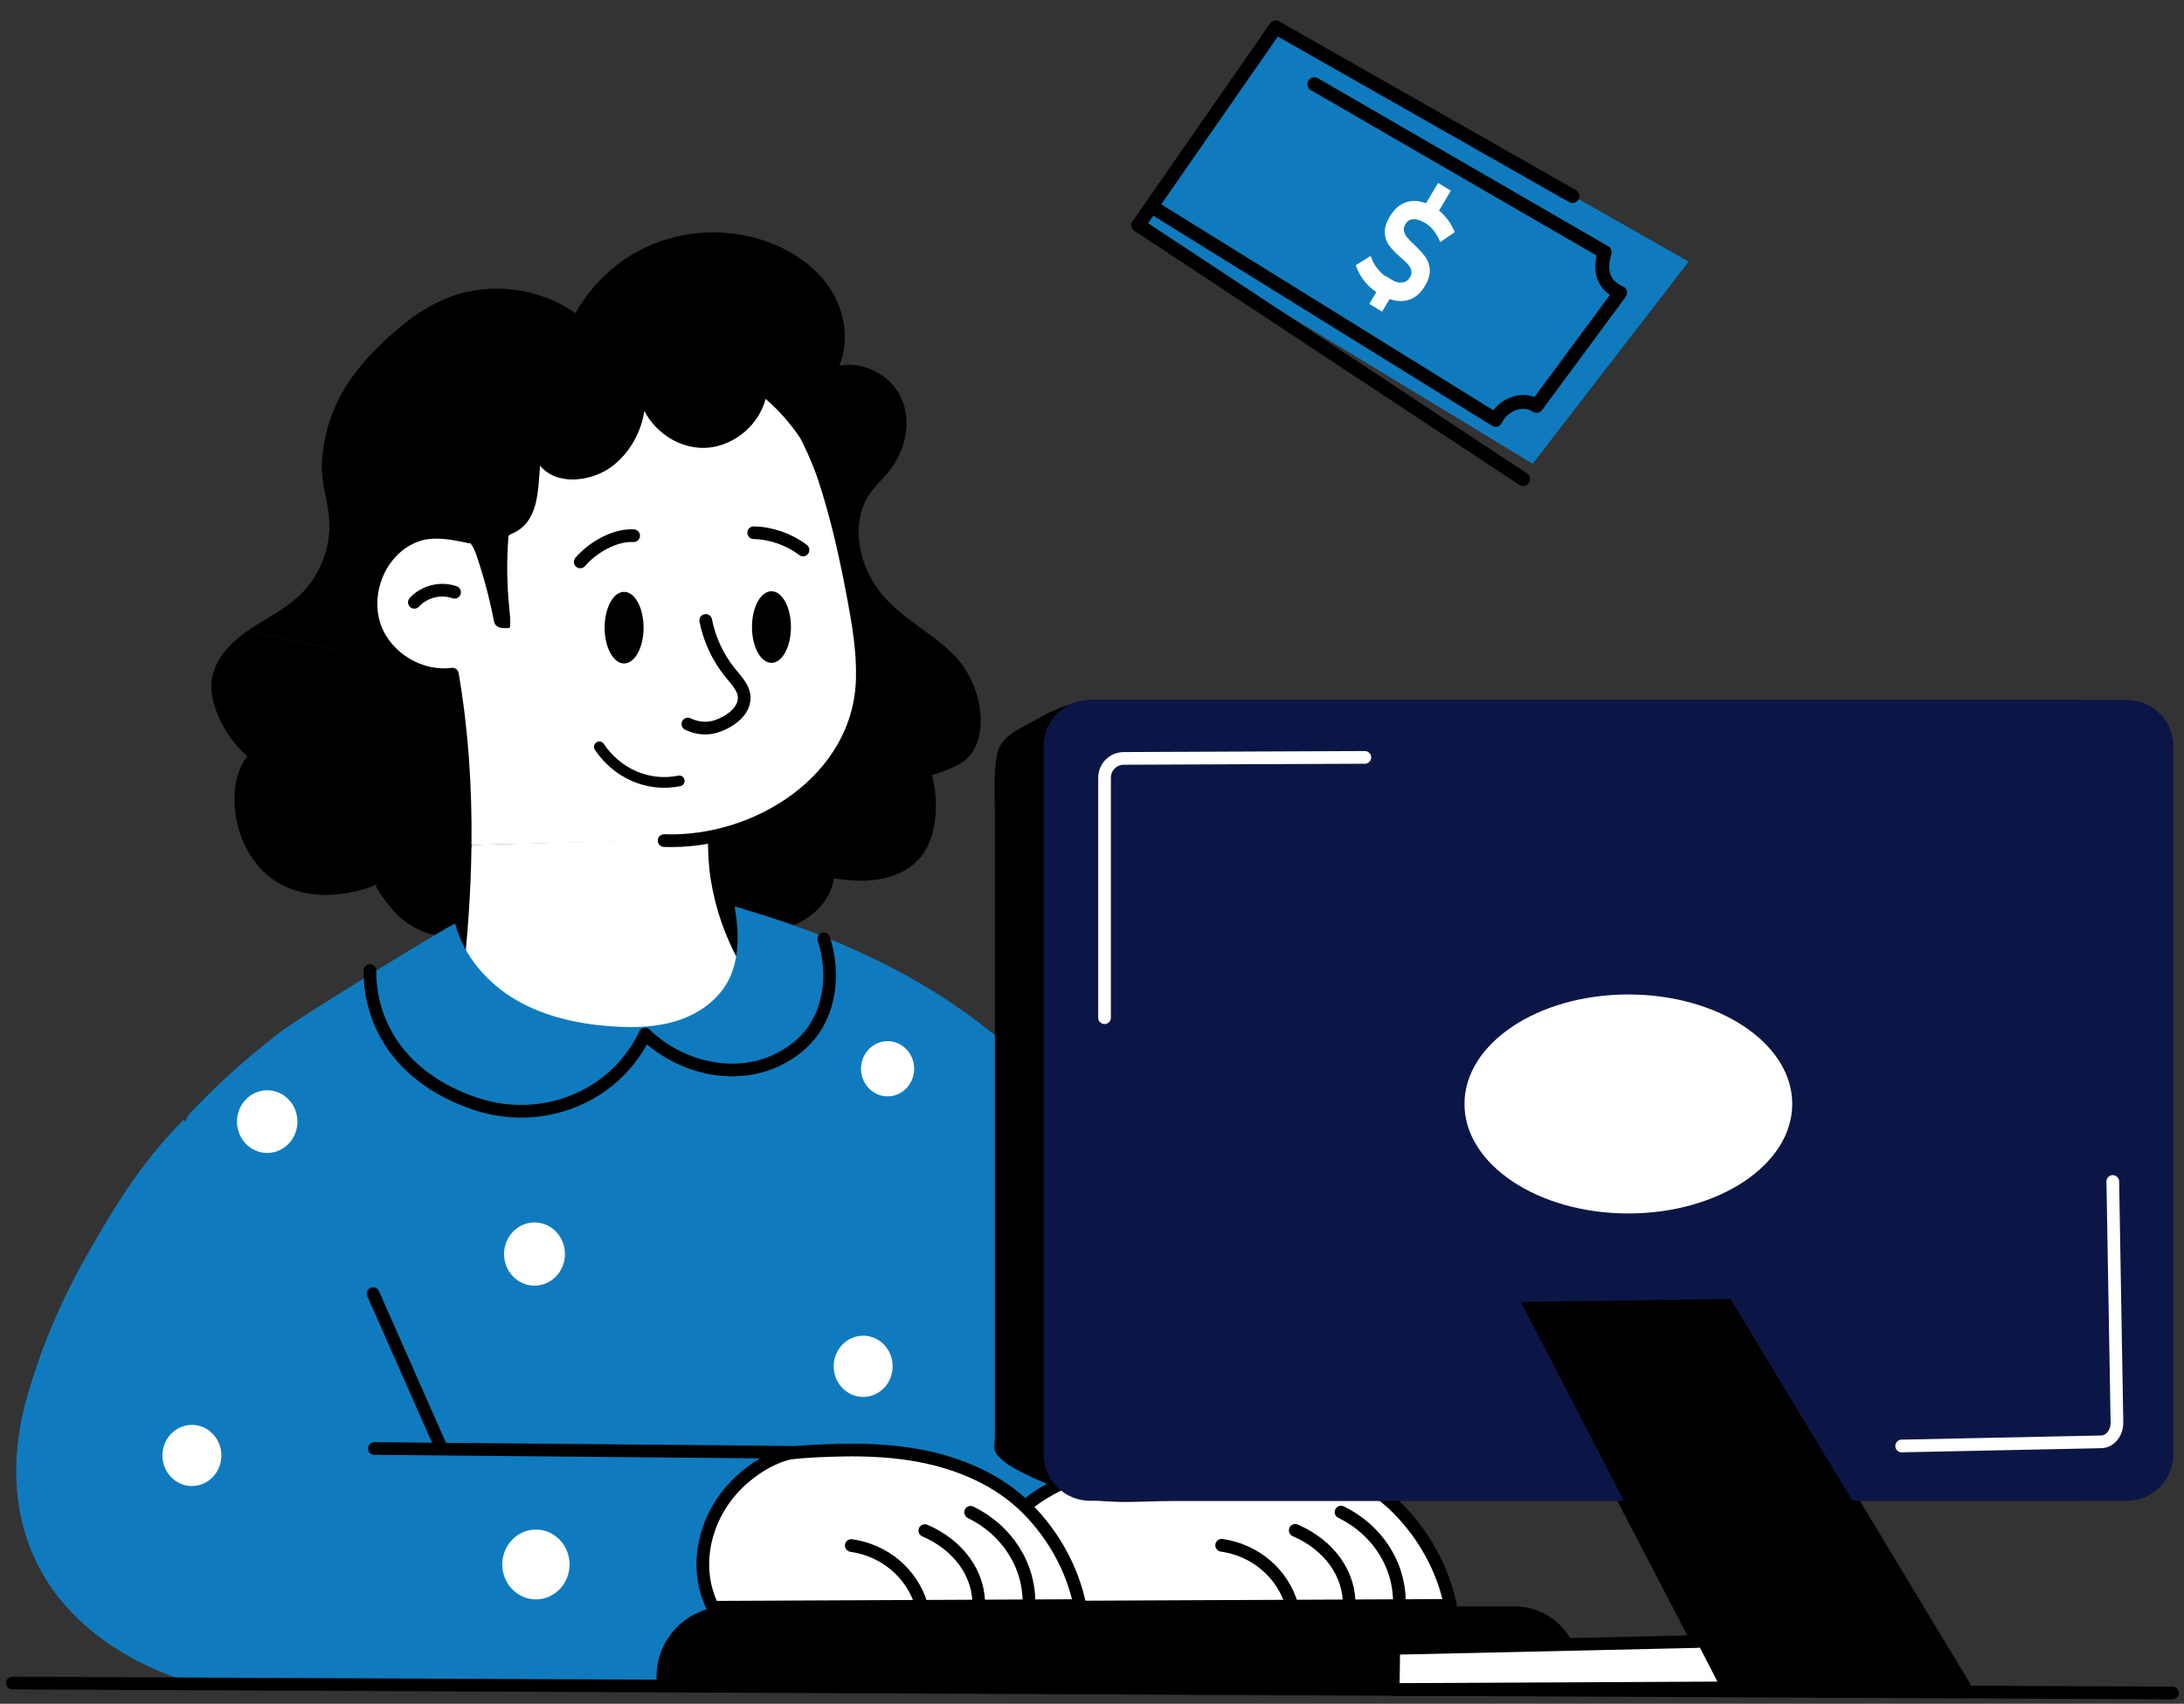 <svg width="132" height="103" viewBox="0 0 132 103" fill="none" xmlns="http://www.w3.org/2000/svg">
<rect x="0" y="0" width="132" height="103" fill="#333333" stroke="none"/>
<g clip-path="url(#clip0_3145_1184)">
<path d="M44.346 55.066C45.232 54.671 46.099 54.221 46.878 53.642C48.1 52.733 49.073 51.53 49.931 50.271C51.8 47.527 53.192 44.388 53.477 41.08C53.576 39.923 53.53 38.713 53.018 37.671C52.537 36.694 51.672 35.917 51.335 34.881C51.028 33.937 51.202 32.914 51.202 31.922C51.203 30.289 50.727 28.699 50.257 27.136C49.901 25.958 49.545 24.779 49.19 23.601C48.906 22.657 48.6 21.676 47.916 20.967C46.655 19.658 44.569 19.693 42.775 19.983C39.162 20.567 35.682 21.799 32.312 23.227C30.639 23.937 28.949 24.721 27.654 25.996C25.995 27.63 25.15 29.899 23.842 31.825C22.99 33.081 21.931 34.205 21.259 35.565C20.166 37.776 20.211 40.412 20.867 42.79C21.522 45.167 22.742 47.344 23.95 49.494C24.842 51.083 25.863 52.655 26.623 54.312C27.109 55.369 27.267 56.026 28.445 56.457C31.6 57.611 35.629 57.378 38.868 56.77C40.75 56.418 42.6 55.852 44.346 55.066Z" fill="black"/>
<path d="M43.174 50.69C43.174 51.535 43.21 52.361 43.351 53.203C43.492 54.047 43.705 54.881 43.989 55.689C44.238 56.398 44.542 57.088 44.898 57.751C45.226 58.362 45.4 59.101 46.094 59.373C46.43 59.505 46.794 59.568 47.109 59.745C47.404 59.911 47.637 60.165 47.861 60.418C48.102 60.689 48.346 60.973 48.462 61.317C48.675 61.945 48.419 62.641 48.047 63.189C47.278 64.324 46.042 65.065 44.761 65.549C41.54 66.767 37.944 66.548 34.58 65.815C32.9 65.448 31.208 64.94 29.824 63.919C28.441 62.897 27.326 61.377 27.53 59.669C27.867 56.84 28.08 53.965 28.113 51.088" fill="white"/>
<path d="M43.174 50.69C43.174 51.535 43.21 52.361 43.351 53.203C43.492 54.047 43.705 54.881 43.989 55.689C44.238 56.398 44.542 57.088 44.898 57.751C45.226 58.362 45.4 59.101 46.094 59.373C46.43 59.505 46.794 59.568 47.109 59.745C47.404 59.911 47.637 60.165 47.861 60.418C48.102 60.689 48.346 60.973 48.462 61.317C48.675 61.945 48.419 62.641 48.047 63.189C47.278 64.324 46.042 65.065 44.761 65.549C41.54 66.767 37.944 66.548 34.58 65.815C32.9 65.448 31.208 64.94 29.824 63.919C28.441 62.897 27.326 61.377 27.53 59.669C27.867 56.84 28.08 53.965 28.113 51.088" stroke="black" stroke-width="0.767" stroke-linecap="round" stroke-linejoin="round"/>
<path d="M28.112 51.088C28.151 47.617 27.927 44.145 27.341 40.754C25.412 41.008 23.386 39.802 22.69 37.985C21.994 36.168 22.696 33.917 24.301 32.818C24.619 32.6 24.966 32.425 25.335 32.317C26.325 32.029 27.382 32.245 28.39 32.462C29.035 30.968 28.876 29.204 29.384 27.659C29.961 25.903 31.238 24.457 32.662 23.28C35.614 20.841 39.433 19.345 43.254 19.591C44.425 19.666 45.706 19.977 46.369 20.945C46.667 21.379 46.804 21.9 46.971 22.399C47.722 24.65 49.068 26.638 49.82 28.919C50.596 31.27 51.127 33.694 51.583 36.124C51.89 37.757 52.164 39.409 52.117 41.069C51.943 47.14 45.743 51.024 40.14 50.817" fill="white"/>
<path d="M28.112 51.088C28.151 47.617 27.927 44.145 27.341 40.754C25.412 41.008 23.386 39.802 22.69 37.985C21.994 36.168 22.696 33.917 24.301 32.818C24.619 32.6 24.966 32.425 25.335 32.317C26.325 32.029 27.382 32.245 28.39 32.462C29.035 30.968 28.876 29.204 29.384 27.659C29.961 25.903 31.238 24.457 32.662 23.28C35.614 20.841 39.433 19.345 43.254 19.591C44.425 19.666 45.706 19.977 46.369 20.945C46.667 21.379 46.804 21.9 46.971 22.399C47.722 24.65 49.068 26.638 49.82 28.919C50.596 31.27 51.127 33.694 51.583 36.124C51.89 37.757 52.164 39.409 52.117 41.069C51.943 47.14 45.743 51.024 40.14 50.817" stroke="black" stroke-width="0.767" stroke-linecap="round" stroke-linejoin="round"/>
<path d="M25.045 36.411C25.64 35.756 26.642 35.506 27.474 35.805" stroke="black" stroke-width="0.767" stroke-linecap="round" stroke-linejoin="round"/>
<path d="M14.958 38.141C13.9 38.876 12.918 39.911 12.79 41.193C12.741 41.684 12.822 42.181 12.962 42.654C13.292 43.769 14.063 44.967 14.953 45.714C14.331 46.503 14.135 47.557 14.176 48.561C14.236 50.005 14.766 51.444 15.747 52.506C17.532 54.438 20.446 54.418 22.755 53.488C22.526 53.581 23.898 55.221 24.035 55.34C24.637 55.863 25.31 56.297 26.093 56.486C26.668 56.625 27.262 56.659 27.854 56.671C28.488 51.668 28.205 46.32 27.341 40.753" fill="black"/>
<path d="M27.342 40.754C24.003 40.658 22.157 38.434 22.455 35.931C22.58 34.876 23.285 33.66 24.111 33.003C24.999 32.296 26.191 32.134 27.291 32.267C27.693 32.316 28.095 32.469 28.369 32.766C28.604 33.02 28.727 33.356 28.837 33.685C29.253 34.921 29.588 36.185 29.837 37.465C29.856 37.56 29.875 37.658 29.927 37.74C30.072 37.972 30.398 37.986 30.672 37.974C30.717 37.973 30.768 37.969 30.799 37.935C30.827 37.906 30.832 37.862 30.835 37.822C30.857 37.458 30.813 37.093 30.777 36.731C30.637 35.327 30.619 33.911 30.725 32.505C30.729 32.461 30.733 32.415 30.756 32.377C30.789 32.325 30.852 32.3 30.909 32.277C32.582 31.591 32.508 29.649 32.642 28.148C33.685 29.434 35.843 29.077 37.011 28.181C38.048 27.385 38.759 26.125 38.944 24.837C39.666 26.262 41.272 27.228 42.86 27.058C44.448 26.887 45.87 25.662 46.273 24.115C48.385 25.915 49.745 28.532 50.54 31.191C51.925 36.316 52.705 40.902 51.669 43.873C50.012 47.442 47.158 49.643 43.193 50.572C43.116 52.458 43.431 54.346 44.22 56.237C45.494 56.405 46.827 56.397 48.014 55.907C49.202 55.418 50.218 54.375 50.401 53.104C51.339 53.242 52.299 53.314 53.23 53.14C54.162 52.966 55.069 52.527 55.663 51.789C56.198 51.126 56.445 50.272 56.53 49.424C56.617 48.56 56.547 47.68 56.326 46.841C56.347 46.912 57.395 46.471 57.474 46.438C58.086 46.184 58.532 45.914 58.869 45.304C59.217 44.675 59.309 43.931 59.26 43.213C59.161 41.777 58.504 40.387 57.458 39.399C55.959 37.984 54.107 37.187 52.922 35.419C51.822 33.776 51.455 31.476 52.572 29.844C52.911 29.349 53.364 28.943 53.74 28.475C54.742 27.226 55.141 25.414 54.433 23.977C53.777 22.645 52.191 21.842 50.729 22.099C51.339 20.639 51.078 18.899 50.239 17.557C49.401 16.215 48.042 15.251 46.564 14.684C44.428 13.865 41.998 13.839 39.845 14.613C37.693 15.387 35.903 16.936 34.778 18.928C32.579 17.376 29.591 17.014 27.085 17.995C25.687 18.543 24.465 19.466 23.363 20.485C22.309 21.461 21.338 22.547 20.642 23.803C19.936 25.078 19.531 26.515 19.456 27.969C19.386 29.305 19.906 30.449 19.912 31.774C19.918 33.331 19.263 34.879 18.142 35.957C17.213 36.851 16.017 37.405 14.959 38.141" fill="black"/>
<path d="M29.084 97.847C28.173 95.19 28.383 92.418 27.655 89.767C26.956 87.222 25.709 84.86 24.24 82.679C21.394 78.452 17.643 74.825 14.134 71.241C13.418 70.51 12.313 69.731 11.779 68.865C10.988 67.579 11.042 67.755 12.206 66.557C13.684 65.035 15.331 63.646 17 62.34C17.838 61.684 27.477 55.705 27.513 55.844C28.019 57.797 29.487 59.478 31.24 60.48C32.989 61.483 35.013 61.917 37.027 62.05C38.372 62.142 39.752 62.101 41.03 61.672C42.309 61.242 43.489 60.383 44.077 59.167C44.706 57.863 44.655 56.258 44.41 54.867C44.404 54.852 44.404 54.831 44.414 54.816C44.456 54.77 44.926 54.954 44.997 54.974C45.238 55.046 45.483 55.123 45.723 55.194C46.199 55.343 46.675 55.496 47.145 55.654C48.075 55.972 49.001 56.309 49.91 56.677C51.685 57.393 53.422 58.21 55.089 59.151C56.715 60.066 58.274 61.104 59.736 62.265C60.053 62.51 60.36 62.766 60.662 63.026C60.805 63.144 60.677 64.254 60.677 64.427C60.692 65.71 60.703 66.994 60.718 68.277C60.759 72.305 60.8 76.329 60.846 80.357C60.871 82.95 62.456 84.979 64.522 86.466C66.245 87.704 68.223 88.527 70.171 89.375C70.528 89.534 70.927 89.728 71.055 90.101C71.265 90.689 70.682 91.241 70.15 91.579C68.637 92.54 67.006 93.317 65.309 93.884C64.93 94.012 64.485 94.119 64.153 93.9C63.888 93.721 63.785 93.378 63.663 93.082C63.253 92.126 62.374 91.389 61.362 91.154C61.224 91.124 61.061 91.052 60.953 90.96C61.014 97.166 61.065 101.941 61.065 101.941L43.055 101.854C39.995 101.84 37.038 101.877 34.03 102.202C31.519 102.473 29.829 100.02 29.084 97.847Z" fill="#0F7BBE"/>
<path d="M43.076 97.065C43.762 98.522 43.787 100.408 43.056 101.855L11.513 101.707C8.778 100.879 6.191 99.457 4.238 97.377C0.884 93.808 0.332 89.054 1.62 84.499C2.454 81.549 3.655 78.711 5.153 76.053C6.661 73.384 8.225 70.787 10.301 68.528C10.552 68.251 10.807 67.981 11.068 67.715C11.799 67.971 12.51 68.318 13.169 68.696C20.372 72.817 23.481 80.281 26.671 87.499H22.611L48.761 87.74C44.032 88.266 41.297 93.261 43.076 97.065Z" fill="#0F7BBE"/>
<path d="M22.36 58.677C22.339 60.391 22.904 62.106 23.939 63.472C25.131 65.047 26.897 66.121 28.772 66.74C32.742 68.051 37.153 66.37 38.99 62.513C41.066 64.529 44.325 65.336 46.94 64.097C47.806 63.686 48.599 63.089 49.148 62.302C50.271 60.695 50.375 58.578 49.79 56.756" stroke="black" stroke-width="0.767" stroke-linecap="round" stroke-linejoin="round"/>
<path d="M34.145 75.811C34.145 76.867 33.321 77.723 32.305 77.723C31.289 77.723 30.465 76.867 30.465 75.811C30.465 74.756 31.289 73.9 32.305 73.9C33.321 73.9 34.145 74.756 34.145 75.811Z" fill="white"/>
<path d="M22.627 87.566L48.778 87.806C44.051 88.331 41.314 93.328 43.096 97.129" stroke="black" stroke-width="0.767" stroke-linecap="round" stroke-linejoin="round"/>
<path d="M22.551 78.203L26.688 87.567" stroke="black" stroke-width="0.767" stroke-linecap="round" stroke-linejoin="round"/>
<path d="M13.379 87.987C13.379 89.008 12.582 89.836 11.598 89.836C10.615 89.836 9.818 89.008 9.818 87.987C9.818 86.966 10.615 86.139 11.598 86.139C12.582 86.139 13.379 86.966 13.379 87.987Z" fill="white"/>
<path d="M34.423 94.578C34.423 95.744 33.513 96.689 32.39 96.689C31.268 96.689 30.357 95.744 30.357 94.578C30.357 93.412 31.268 92.467 32.39 92.467C33.513 92.467 34.423 93.412 34.423 94.578Z" fill="white"/>
<path d="M95.436 102.094H39.682V101.358C39.682 99.015 41.581 97.115 43.925 97.115H91.552C93.697 97.115 95.436 98.854 95.436 100.999V102.094Z" fill="black"/>
<path d="M87.658 97.05C87.212 94.861 86.084 92.824 84.506 91.222C82.785 89.476 80.411 88.452 77.982 87.993C76.426 87.7 74.839 87.623 73.258 87.653C71.771 87.682 70.259 87.755 68.796 88.029C66.938 88.376 65.158 89.082 63.512 90.003C62.914 90.337 62.326 90.705 61.85 91.198C61.354 91.711 60.824 92.471 61.089 93.186C61.371 93.945 61.717 94.715 62.329 95.269C62.61 95.524 62.938 95.724 63.267 95.915C64.014 96.349 64.78 96.75 65.545 97.152L87.658 97.05Z" fill="white"/>
<path d="M87.658 97.05C87.212 94.861 86.084 92.824 84.506 91.222C82.785 89.476 80.411 88.452 77.982 87.993C76.426 87.7 74.839 87.623 73.258 87.653C71.771 87.682 70.259 87.755 68.796 88.029C66.938 88.376 65.158 89.082 63.512 90.003C62.914 90.337 62.326 90.705 61.85 91.198C61.354 91.711 60.824 92.471 61.089 93.186C61.371 93.945 61.717 94.715 62.329 95.269C62.61 95.524 62.938 95.724 63.267 95.915C64.014 96.349 64.78 96.75 65.545 97.152L87.658 97.05Z" stroke="black" stroke-width="0.767" stroke-linecap="round" stroke-linejoin="round"/>
<path d="M81.051 91.41C83.257 92.484 84.678 94.668 84.572 97.097" stroke="black" stroke-width="0.767" stroke-linecap="round" stroke-linejoin="round"/>
<path d="M78.283 92.516C80.32 93.39 81.632 95.167 81.534 97.143" stroke="black" stroke-width="0.767" stroke-linecap="round" stroke-linejoin="round"/>
<path d="M73.836 93.418C75.819 93.698 77.502 95.066 78.08 97.029" stroke="black" stroke-width="0.767" stroke-linecap="round" stroke-linejoin="round"/>
<path d="M65.272 97.063L43.16 97.164C43.125 97.145 43.09 97.127 43.054 97.109C42.797 96.584 42.627 96.023 42.54 95.433C42.283 93.665 42.839 91.841 43.921 90.434C44.792 89.301 46.248 88.188 47.749 87.844C48.785 87.728 49.835 87.687 50.873 87.666C52.452 87.635 54.04 87.713 55.596 88.007C58.025 88.466 60.4 89.489 62.119 91.236C63.699 92.836 64.825 94.874 65.272 97.063Z" fill="white"/>
<path d="M65.272 97.063L43.16 97.164C43.125 97.145 43.09 97.127 43.054 97.109C42.797 96.584 42.627 96.023 42.54 95.433C42.283 93.665 42.839 91.841 43.921 90.434C44.792 89.301 46.248 88.188 47.749 87.844C48.785 87.728 49.835 87.687 50.873 87.666C52.452 87.635 54.04 87.713 55.596 88.007C58.025 88.466 60.4 89.489 62.119 91.236C63.699 92.836 64.825 94.874 65.272 97.063Z" stroke="black" stroke-width="0.767" stroke-linecap="round" stroke-linejoin="round"/>
<path d="M58.664 91.424C60.87 92.498 62.291 94.682 62.185 97.11" stroke="black" stroke-width="0.767" stroke-linecap="round" stroke-linejoin="round"/>
<path d="M55.897 92.529C57.934 93.403 59.246 95.181 59.147 97.157" stroke="black" stroke-width="0.767" stroke-linecap="round" stroke-linejoin="round"/>
<path d="M51.451 93.432C53.435 93.711 55.118 95.08 55.695 97.042" stroke="black" stroke-width="0.767" stroke-linecap="round" stroke-linejoin="round"/>
<path d="M17.976 67.806C17.976 68.853 17.158 69.702 16.15 69.702C15.142 69.702 14.324 68.853 14.324 67.806C14.324 66.759 15.142 65.91 16.15 65.91C17.158 65.91 17.976 66.759 17.976 67.806Z" fill="white"/>
<path d="M55.252 64.612C55.252 65.533 54.533 66.28 53.646 66.28C52.758 66.28 52.039 65.533 52.039 64.612C52.039 63.691 52.758 62.943 53.646 62.943C54.533 62.943 55.252 63.691 55.252 64.612Z" fill="white"/>
<path d="M53.951 82.599C53.951 83.621 53.154 84.449 52.169 84.449C51.185 84.449 50.387 83.621 50.387 82.599C50.387 81.576 51.185 80.748 52.169 80.748C53.154 80.748 53.951 81.576 53.951 82.599Z" fill="white"/>
<path d="M0.746 101.746L131.299 102.346Z" fill="white"/>
<path d="M0.746 101.746L131.299 102.346" stroke="black" stroke-width="0.767" stroke-linecap="round" stroke-linejoin="round"/>
<path d="M35.068 33.97C35.796 33.114 37.148 32.318 38.297 32.385" stroke="black" stroke-width="0.767" stroke-linecap="round" stroke-linejoin="round"/>
<path d="M45.553 32.205C46.623 32.232 47.681 32.602 48.535 33.248" stroke="black" stroke-width="0.767" stroke-linecap="round" stroke-linejoin="round"/>
<path d="M36.223 45.15C37.323 46.78 39.197 47.587 41.054 47.208" stroke="black" stroke-width="0.647" stroke-linecap="round" stroke-linejoin="round"/>
<path d="M42.653 37.506C42.879 38.656 43.388 39.749 44.125 40.66C44.354 40.944 44.606 41.213 44.787 41.53C45.451 42.695 44.256 43.626 43.217 43.933C42.68 44.092 42.084 44.016 41.576 43.77" fill="white"/>
<path d="M42.653 37.506C42.879 38.656 43.388 39.749 44.125 40.66C44.354 40.944 44.606 41.213 44.787 41.53C45.451 42.695 44.256 43.626 43.217 43.933C42.68 44.092 42.084 44.016 41.576 43.77" stroke="black" stroke-width="0.767" stroke-linecap="round" stroke-linejoin="round"/>
<path d="M38.898 37.944C38.898 39.14 38.371 40.109 37.72 40.109C37.07 40.109 36.543 39.14 36.543 37.944C36.543 36.748 37.07 35.779 37.72 35.779C38.371 35.779 38.898 36.748 38.898 37.944Z" fill="black"/>
<path d="M47.804 37.907C47.804 39.103 47.277 40.072 46.627 40.072C45.976 40.072 45.449 39.103 45.449 37.907C45.449 36.711 45.976 35.742 46.627 35.742C47.277 35.742 47.804 36.711 47.804 37.907Z" fill="black"/>
<path d="M77.121 1.636L102.062 15.817L92.633 28.035L68.82 13.588L77.121 1.636Z" fill="#0F7BBE"/>
<path d="M68.915 13.677L68.803 13.609L77.105 1.656L95.04 11.854" stroke="black" stroke-width="0.838" stroke-linecap="round" stroke-linejoin="round"/>
<path d="M79.437 5.088L96.984 15.246C96.644 16.391 96.891 17.24 97.919 17.698L92.863 24.541C92.091 23.983 90.817 24.434 90.396 25.382L69.617 12.494" stroke="black" stroke-width="0.838" stroke-linecap="round" stroke-linejoin="round"/>
<path d="M68.804 13.609L92.053 28.962" stroke="black" stroke-width="0.838" stroke-linecap="round" stroke-linejoin="round"/>
<path d="M82.733 17.29C82.545 17.107 82.385 16.908 82.25 16.694C82.117 16.481 82.015 16.259 81.945 16.03L82.845 15.471C82.93 15.749 83.066 16.007 83.254 16.244C83.441 16.48 83.662 16.676 83.916 16.831C84.209 17.01 84.469 17.095 84.696 17.084C84.923 17.074 85.095 16.969 85.213 16.77L85.215 16.766C85.298 16.628 85.327 16.495 85.303 16.369C85.279 16.244 85.221 16.126 85.128 16.017C85.035 15.908 84.907 15.782 84.744 15.64C84.739 15.634 84.733 15.63 84.728 15.626C84.722 15.623 84.717 15.618 84.712 15.612L84.646 15.556C84.359 15.306 84.135 15.075 83.975 14.864C83.814 14.654 83.721 14.4 83.698 14.102C83.674 13.806 83.775 13.467 84.002 13.085L84.004 13.081C84.205 12.744 84.446 12.497 84.726 12.341C85.006 12.185 85.315 12.125 85.653 12.159C85.989 12.194 86.344 12.324 86.717 12.551C86.888 12.655 87.048 12.784 87.202 12.935C87.354 13.088 87.492 13.257 87.615 13.442C87.737 13.628 87.84 13.825 87.925 14.034L87.048 14.635C86.947 14.384 86.819 14.16 86.665 13.96C86.51 13.761 86.341 13.606 86.157 13.494C85.881 13.325 85.638 13.245 85.428 13.252C85.218 13.259 85.059 13.354 84.953 13.533L84.951 13.537C84.861 13.688 84.829 13.831 84.856 13.967C84.883 14.103 84.942 14.226 85.034 14.338C85.126 14.449 85.264 14.592 85.447 14.766C85.454 14.774 85.461 14.781 85.47 14.787C85.477 14.794 85.484 14.801 85.492 14.808C85.504 14.819 85.515 14.829 85.525 14.84C85.534 14.851 85.545 14.862 85.557 14.873C85.821 15.122 86.026 15.354 86.174 15.57C86.322 15.786 86.403 16.038 86.417 16.325C86.43 16.613 86.332 16.935 86.121 17.29L86.117 17.297C85.918 17.63 85.679 17.872 85.394 18.023C85.112 18.174 84.797 18.228 84.451 18.187C84.104 18.145 83.739 18.008 83.356 17.774C83.129 17.634 82.921 17.474 82.733 17.29Z" fill="white"/>
<path d="M86.691 13.208L85.92 12.737L86.917 11.059L87.688 11.53L86.691 13.208Z" fill="white"/>
<path d="M83.533 18.841L82.762 18.37L83.759 16.692L84.529 17.162L83.533 18.841Z" fill="white"/>
<path d="M84.203 102.137L118.739 101.967L104.6 78.531L91.923 78.701L102.606 99.236L84.239 99.65L84.203 102.137Z" fill="white"/>
<path d="M84.203 102.137L118.739 101.967L104.6 78.531L91.923 78.701L102.606 99.236L84.239 99.65L84.203 102.137Z" stroke="black" stroke-width="0.767" stroke-linecap="round" stroke-linejoin="round"/>
<path d="M128.414 45.126V87.918C128.414 89.471 127.155 90.729 125.601 90.729H71.009C68.748 90.729 66.128 91.105 64.063 90.063C63.102 89.577 60.477 88.674 60.129 87.691C60.059 87.495 60.129 87.144 60.129 86.937V49.211C60.129 48.032 60.043 46.736 60.264 45.576C60.473 44.475 61.759 44.001 62.652 43.484C63.688 42.886 64.902 42.374 66.106 42.315C66.607 42.291 67.116 42.315 67.619 42.315H125.601C127.155 42.315 128.414 43.573 128.414 45.126Z" fill="black"/>
<path d="M131.361 45.125V87.918C131.361 89.47 130.102 90.728 128.549 90.728H65.887C64.333 90.728 63.074 89.47 63.074 87.918V45.125C63.074 43.572 64.333 42.315 65.887 42.315H128.549C130.102 42.315 131.361 43.572 131.361 45.125Z" fill="#0C1646"/>
<path d="M108.322 66.738C108.322 70.394 103.887 73.358 98.417 73.358C92.946 73.358 88.512 70.394 88.512 66.738C88.512 63.083 92.946 60.119 98.417 60.119C103.887 60.119 108.322 63.083 108.322 66.738Z" fill="white"/>
<path d="M66.758 61.524V47.016C66.758 46.373 67.278 45.851 67.921 45.848L82.49 45.787" stroke="white" stroke-width="0.767" stroke-linecap="round" stroke-linejoin="round"/>
<path d="M114.936 87.415L127.001 87.164C127.536 87.153 127.959 86.624 127.948 85.981L127.696 71.424" stroke="white" stroke-width="0.767" stroke-linecap="round" stroke-linejoin="round"/>
<path d="M91.922 78.701L103.997 102.032L118.738 101.967L104.599 78.531L91.922 78.701Z" fill="black"/>
</g>
<defs>
<clipPath id="clip0_3145_1184">
<rect width="131.736" height="103" fill="white"/>
</clipPath>
</defs>
</svg>
